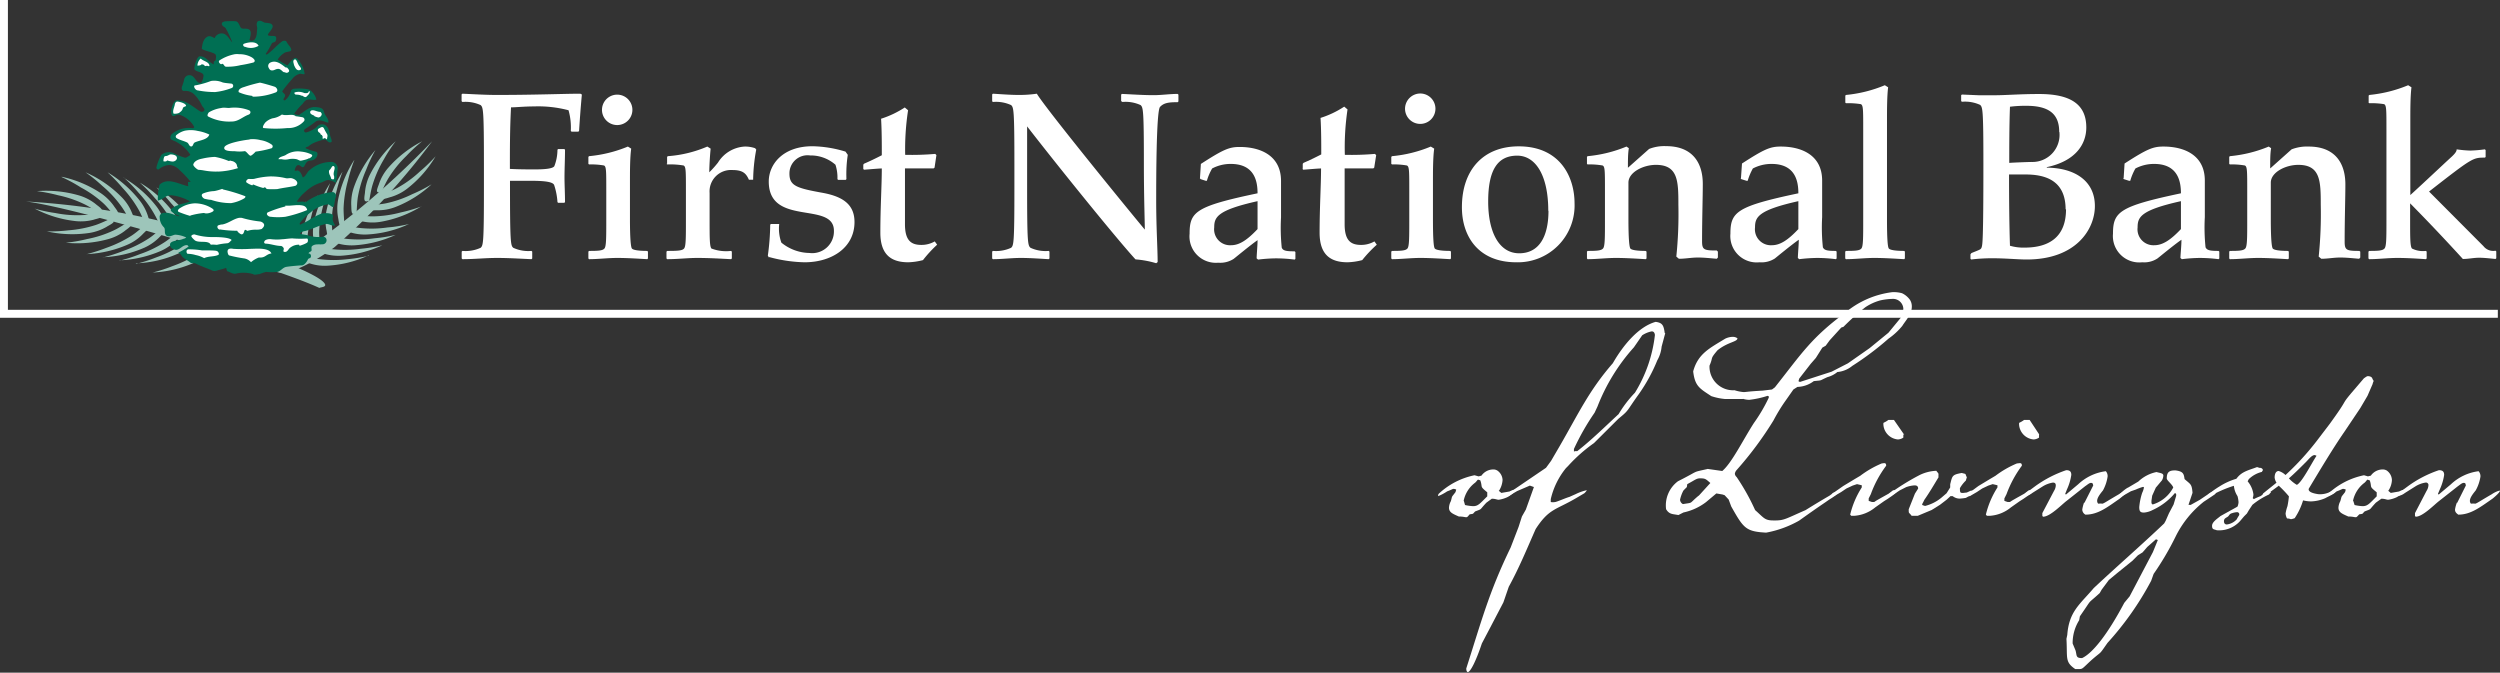 <svg id="Layer_1" data-name="Layer 1" xmlns="http://www.w3.org/2000/svg" viewBox="0 0 241.72 65.04"><rect x="0" y="0" width="241.72" height="65.04" fill="#333333" stroke="none"/><defs><style>.cls-1,.cls-2{fill:#fff}.cls-2{fill-rule:evenodd}.cls-4{fill:#9dc5ba}</style></defs><path class="cls-1" d="M45.52 12.13l.07.07a3.5 3.5 0 011.76.3c.25.23.32.44.32 5.74v2.32c0 5.31-.07 5.51-.32 5.74a3.5 3.5 0 01-1.76.3l-.07.07v.66l.07.07c1.14 0 2.24-.12 3.34-.12s2.19.07 3.34.12l.07-.07v-.66l-.07-.07a3.47 3.47 0 01-1.76-.3c-.26-.23-.32-.43-.32-6.48h2c1.4 0 2.15.11 2.27.41a6.48 6.48 0 01.32 1.65l.06.07h.6l.07-.07c0-.8-.05-1.72-.05-2.34 0-.91.05-1.83.05-2.72l-.07-.07h-.6l-.06.07a4.42 4.42 0 01-.3 1.58c-.14.25-.92.32-1.9.32-.6 0-1.53 0-2.4-.05 0-2 0-3.93.11-5.95.46 0 1.28-.09 2.22-.09a11.52 11.52 0 013.34.37 6.14 6.14 0 01.22 2l.07.07h.66l.07-.07c.07-1.12.16-2.33.27-3.52L57 11.4c-1.49 0-4.4.12-8.08.12-1.1 0-2.2-.07-3.34-.12l-.07.07v.66z" transform="translate(-.88 -2.34)"/><path class="cls-2" d="M57.77 18.18l.06.06a7.08 7.08 0 011.45.1c.22.11.22.48.22 2.47v2.7c0 1.87 0 2.65-.18 2.86s-.62.23-1.49.23l-.06.07v.66l.06.07c.87 0 1.81-.12 2.75-.12s2 .07 2.88.12l.07-.07v-.66l-.07-.07c-.87 0-1.37-.09-1.48-.23s-.19-1-.19-2.86v-3.69c0-.87 0-2.26.12-3.11l-.32-.2a12.91 12.91 0 01-3.76.93l-.06.07v.67zm1.32-5.34a1.47 1.47 0 102.93 0 1.47 1.47 0 00-2.93 0z" transform="translate(-.88 -2.34)"/><path class="cls-1" d="M65.32 18.18l.07.06a7.73 7.73 0 011.58.1c.23.11.23.48.23 2.47v2.7c0 1.87 0 2.65-.18 2.86s-.62.23-1.63.23l-.07.07v.66l.07.07c1 0 2-.12 2.88-.12 1.22 0 2.29.07 3.3.12l.07-.07v-.66l-.07-.07a4 4 0 01-1.9-.23c-.18-.21-.18-1-.18-2.86V21a2.07 2.07 0 012.19-2.22c1 0 1.33.3 1.61.94h.41a17 17 0 01.3-2.92l-.11-.13a2.93 2.93 0 00-1-.16 3.25 3.25 0 00-2.59 1.55 10.15 10.15 0 01-.84.94c0-.55.06-1.6.13-2.29l-.32-.2a11.78 11.78 0 01-3.82.93l-.07.07v.67zm9.92 9.01a13.94 13.94 0 003.43.51c2.61 0 4.83-1.4 4.83-3.89 0-1.7-1.12-2.48-3.16-2.84-2.43-.44-3.13-.67-3.13-1.83a1.75 1.75 0 012-1.77 3.61 3.61 0 012.45.9 4 4 0 01.19 1.39l.06.07h.74l.07-.07a12.42 12.42 0 01.13-2.35l-.22-.31a11.46 11.46 0 00-3.2-.52c-2.87 0-4.22 1.76-4.22 3.41 0 4.39 6.3 1.87 6.3 4.76a2.1 2.1 0 01-2.36 2.15 4.4 4.4 0 01-2.72-1 4 4 0 01-.21-1.8h-.8l-.07.06a23.22 23.22 0 01-.23 3l.12.2zm9.11-8.51l.07.07c.69-.05 1.42-.12 1.72-.12 0 1.65-.14 3.76-.14 6.21 0 2.08 1 2.86 2.7 2.86a6.33 6.33 0 001.42-.21A12.11 12.11 0 0191.49 26l-.23-.32a2.55 2.55 0 01-1.3.34c-1 0-1.58-.44-1.58-2v-5.4h2.77l.09-.07.18-1.21-.11-.12a26.48 26.48 0 01-2.91.09 24.94 24.94 0 01.28-4.31l-.32-.27a9.23 9.23 0 01-2.29 1.09c.07 1.17.07 2.36.07 3.53-.62.32-1.19.59-1.72.82l-.07.09v.44zm24.98-6.55l.07.07a3.47 3.47 0 011.76.3c.25.23.32.44.32 5.74 0 3.14.09 5.57.09 6.3-1.72-2.06-9.61-11.74-10.44-13.14a11.72 11.72 0 01-1.71.12c-.87 0-1.7-.07-2.54-.12l-.07.07v.66l.07.07a3.5 3.5 0 011.76.3c.25.23.32.44.32 5.74v2.32c0 5.31-.07 5.51-.32 5.74a3.5 3.5 0 01-1.76.3l-.07.07v.66l.07.07c.89 0 1.8-.12 2.7-.12s1.8.07 2.7.12l.07-.07v-.66l-.07-.07a3.47 3.47 0 01-1.76-.3c-.26-.23-.33-.43-.33-5.74v-6c3.32 4.28 8.77 11 10.48 12.86a9.41 9.41 0 012 .37l.14-.11c0-1.29-.14-3.3-.14-6 0-1.6 0-8.6.37-9s.84-.46 1.71-.46l.07-.07v-.66l-.07-.07c-.78 0-1.55.12-2.33.12-1 0-2-.07-3.07-.12l-.07.07v.66z" transform="translate(-.88 -2.34)"/><path class="cls-2" d="M116.89 19.57l.07.09.5.16h.11a5.4 5.4 0 01.51-1.19 3.81 3.81 0 011.8-.44c2.34 0 2.59 1.74 2.59 2.84-6 1.26-6.57 1.79-6.57 3.91a2.55 2.55 0 002.77 2.8 2.38 2.38 0 001.49-.37c.21-.16 1.58-1.3 2.31-1.81 0 .55-.07 1.15-.09 1.76l.14.12a14.87 14.87 0 011.76-.12 14.23 14.23 0 011.78.12l.07-.07v-.66l-.07-.07c-.8 0-1.12-.05-1.25-.35a18.41 18.41 0 01-.07-2.92v-3.53c0-2.47-2-3.29-4-3.29-1 0-1.55.22-3.75 1.64l-.09 1.42zm5.58 4.92c-1 1.06-1.76 1.56-2.56 1.56a1.54 1.54 0 01-1.63-1.72c0-1 .3-1.67 4.19-2.54v2.7z" transform="translate(-.88 -2.34)"/><path class="cls-1" d="M126.82 18.68l.07.07c.69-.05 1.42-.12 1.72-.12 0 1.65-.14 3.76-.14 6.21 0 2.08 1 2.86 2.7 2.86a6.33 6.33 0 001.42-.21A12.11 12.11 0 01134 26l-.23-.32a2.55 2.55 0 01-1.3.34c-1 0-1.58-.44-1.58-2v-5.4h2.77l.09-.07.19-1.21-.12-.12a26.48 26.48 0 01-2.91.09 24.94 24.94 0 01.26-4.39l-.32-.27a9.06 9.06 0 01-2.29 1.09c.07 1.17.07 2.36.07 3.53-.62.32-1.19.59-1.72.82l-.07.09v.44z" transform="translate(-.88 -2.34)"/><path class="cls-2" d="M135.4 18.18l.07.06a6.93 6.93 0 011.44.1c.23.11.23.48.23 2.47v2.7c0 1.87 0 2.65-.18 2.86s-.62.23-1.49.23l-.07.07v.66l.07.07c.87 0 1.81-.12 2.75-.12s2 .07 2.88.12l.07-.07v-.66l-.07-.07c-.87 0-1.37-.09-1.49-.23s-.18-1-.18-2.86v-3.69c0-.87 0-2.26.12-3.11l-.33-.2a12.8 12.8 0 01-3.75.93l-.07.07v.67zm1.33-5.34a1.47 1.47 0 101.47-1.46 1.48 1.48 0 00-1.47 1.46zm13.87 9.87c0 2.51-.91 4.12-2.83 4.12s-3-2-3-5 .87-4.44 2.81-4.44c1.72 0 3 1.81 3 5.34zm-8.37-.32c0 2.79 1.58 5.31 5.26 5.31a5.49 5.49 0 005.63-5.7c0-2.54-1.39-5.51-5.4-5.51-3.39 0-5.49 2.24-5.49 5.88z" transform="translate(-.88 -2.34)"/><path class="cls-1" d="M158.28 18.61c0-.78 0-1.42.09-1.94l-.23-.16a12.84 12.84 0 01-3.76.93l-.06.07v.67l.06.06a7.08 7.08 0 011.45.1c.23.11.23.48.23 2.47v2.7c0 1.87 0 2.65-.19 2.86s-.62.23-1.49.23l-.06.07v.66l.06.07c.87 0 1.81-.12 2.75-.12s2 .07 2.88.12l.07-.07v-.66l-.08-.07c-.86 0-1.37-.09-1.48-.23s-.19-1-.19-2.86V20c0-1 1.42-1.72 2.66-1.72 2.15 0 2.17 1.6 2.17 3.87a40 40 0 01-.2 5l.25.21c.62 0 1.21-.12 1.83-.12s1.21.07 1.83.12l.11-.12v-.57l-.11-.11c-1.24 0-1.42-.07-1.42-.89 0-2.18.07-4.24.07-5.54 0-2.06-1-3.66-3.55-3.66a4 4 0 00-1.64.27l-2.06 1.83z" transform="translate(-.88 -2.34)"/><path class="cls-2" d="M169.17 19.57l.07.09.51.16h.11a5.91 5.91 0 01.5-1.19 3.86 3.86 0 011.81-.44c2.34 0 2.59 1.74 2.59 2.84-5.95 1.26-6.57 1.79-6.57 3.91A2.55 2.55 0 00171 27.7a2.38 2.38 0 001.49-.37c.2-.16 1.58-1.3 2.31-1.81 0 .55-.07 1.15-.09 1.76l.13.12a15 15 0 011.77-.12 14.37 14.37 0 011.78.12l.07-.07v-.66l-.07-.07c-.8 0-1.12-.05-1.26-.35a18.41 18.41 0 01-.07-2.92V19.8c0-2.47-2-3.29-4-3.29-1 0-1.56.22-3.75 1.64l-.1 1.42zm5.59 4.92c-1 1.06-1.76 1.56-2.56 1.56a1.54 1.54 0 01-1.63-1.72c0-1 .3-1.67 4.19-2.54v2.7z" transform="translate(-.88 -2.34)"/><path class="cls-1" d="M179.29 12.25l.07.07a7.69 7.69 0 011.44.09c.23.11.23.48.23 2.47v8.63c0 1.87 0 2.65-.18 2.86s-.62.23-1.49.23l-.07.07v.66l.07.07c.87 0 1.81-.12 2.75-.12s2 .07 2.88.12l.07-.07v-.66l-.06-.07c-.87 0-1.37-.09-1.49-.23s-.18-1-.18-2.86V13.9c0-.87 0-2.27.11-3.12l-.32-.2a12.94 12.94 0 01-3.75.94l-.07.06v.67z" transform="translate(-.88 -2.34)"/><path class="cls-2" d="M200 15.11a2.62 2.62 0 01-2.68 2.89c-.3 0-1.83.06-2.17.09 0-1.4 0-3.62.07-5.43a11.79 11.79 0 011.6-.09c2.29 0 3.16.89 3.16 2.52zm-9.5-3l.07.07a3.5 3.5 0 011.76.3c.25.23.32.44.32 5.74 0 7.49-.09 7.74-.16 8s-.18.25-1 .59l-.09.12v.43l.07.07a17.09 17.09 0 012-.12c1.31 0 2.54.12 3.37.12 4.76 0 6.59-2.91 6.59-5.17 0-2.47-2-3.69-4.65-3.71v-.05c2.73-.57 3.82-2.17 3.82-3.84 0-2.29-1.6-3.23-4.55-3.23-1.88 0-3.23.12-4.35.12h-1.49l-1.64-.07-.07.07v.66zm10.14 10.46c0 2.66-1.61 3.71-4 3.71a4.58 4.58 0 01-1.42-.18c-.07-2.15-.09-4.6-.09-6.89h1.6c2 0 3.87.64 3.87 3.38zm5.52-3l.07.09.5.16h.12a5.39 5.39 0 01.5-1.19 3.86 3.86 0 011.81-.44c2.33 0 2.59 1.74 2.59 2.84-5.95 1.26-6.57 1.79-6.57 3.91A2.55 2.55 0 00208 27.7a2.34 2.34 0 001.48-.37c.21-.16 1.58-1.3 2.32-1.81 0 .55-.07 1.15-.1 1.76l.14.12a14.87 14.87 0 011.76-.12 14.4 14.4 0 011.79.12l.07-.07v-.66l-.07-.07c-.8 0-1.12-.05-1.26-.35a18.41 18.41 0 01-.07-2.92V19.8c0-2.47-2-3.29-4-3.29-1 0-1.56.22-3.76 1.64l-.09 1.42zm5.59 4.92c-1 1.06-1.77 1.56-2.57 1.56a1.54 1.54 0 01-1.62-1.72c0-1 .29-1.67 4.19-2.54v2.7z" transform="translate(-.88 -2.34)"/><path class="cls-1" d="M220.38 18.61c0-.78 0-1.42.09-1.94l-.23-.16a12.84 12.84 0 01-3.76.93l-.06.07v.67l.06.06a7.08 7.08 0 011.45.1c.23.11.23.48.23 2.47v2.7c0 1.87 0 2.65-.19 2.86s-.62.23-1.49.23l-.06.07v.66l.06.07c.87 0 1.81-.12 2.75-.12s2 .07 2.88.12l.07-.07v-.66l-.07-.07c-.87 0-1.37-.09-1.48-.23s-.19-1-.19-2.86V20c0-1 1.42-1.72 2.66-1.72 2.15 0 2.17 1.6 2.17 3.87a40 40 0 01-.2 5l.25.21c.62 0 1.21-.12 1.83-.12s1.21.07 1.83.12l.11-.12v-.57l-.09-.07c-1.24 0-1.42-.07-1.42-.89 0-2.18.07-4.24.07-5.54 0-2.06-1-3.66-3.55-3.66a4.15 4.15 0 00-1.65.27l-2.05 1.83zm9.5-6.36l.07.07a7.8 7.8 0 011.44.09c.23.11.23.48.23 2.47v8.63c0 1.87 0 2.65-.19 2.86s-.61.23-1.48.23l-.07.07v.66l.07.07c.87 0 1.8-.12 2.74-.12s2 .07 2.75.12l.07-.07v-.66l-.07-.07a2.37 2.37 0 01-1.35-.23c-.18-.21-.18-1-.18-2.86V22c1.74 1.76 3.45 3.57 5.1 5.38.53 0 1.05-.12 1.56-.12s1.07.07 1.6.12l.07-.07v-.66l-.07-.07a1.2 1.2 0 01-1.17-.44l-5.26-5.28c4.21-3.28 4.23-3.28 5.4-3.28l.07-.06v-.67l-.07-.07a13.6 13.6 0 01-1.42.12 11.59 11.59 0 01-1.31-.12c0 .14-.06.32-.48.71-1.09 1-2.54 2.38-4 3.71v-7.3c0-.87 0-2.27.11-3.12l-.32-.2a13 13 0 01-3.75.94l-.07.06v.67z" transform="translate(-.88 -2.34)"/><path fill="none" stroke="#fff" stroke-miterlimit="10" stroke-width=".77" d="M.38 0v30.34h241.13"/><path class="cls-4" d="M16 20.46A17.23 17.23 0 0117.43 22 11.1 11.1 0 0119 24.16c.29.53.52 1.18.64 1.43.16 0 .29.07.4 0s-.13-.67-.16-.83a4.65 4.65 0 00-.8-1.54A11.2 11.2 0 0016 20.46zM14.4 20a14.74 14.74 0 011.46 1.5 11.45 11.45 0 011.6 2.2c.29.54.52 1.18.64 1.43.15 0 .28.08.4 0s-.13-.68-.16-.83a4.6 4.6 0 00-.8-1.55A11 11 0 0014.4 20zm-1.56-.5A14.74 14.74 0 0114.3 21a11 11 0 011.59 2.2c.3.54.52 1.18.65 1.43.15 0 .28.08.39 0s-.12-.68-.16-.83a4.69 4.69 0 00-.8-1.55 11.05 11.05 0 00-3.13-2.72zm-1.56-.5a15.89 15.89 0 011.45 1.51 11.09 11.09 0 011.6 2.19c.29.54.52 1.18.64 1.44.15 0 .29.07.4 0s-.13-.68-.16-.83a4.79 4.79 0 00-.8-1.55A11.41 11.41 0 0011.28 19zm-2.13 0a14.91 14.91 0 011.63 1.32 10.84 10.84 0 011.85 2c.36.5.66 1.11.82 1.34.15 0 .29 0 .38-.08s-.2-.66-.25-.8a4.59 4.59 0 00-1-1.44A11.22 11.22 0 009.15 19zm-2.31.46a14.21 14.21 0 011.85 1A10.75 10.75 0 0110.88 22c.45.42.86 1 1.06 1.17.15 0 .29 0 .36-.16s-.32-.6-.4-.74a5 5 0 00-1.24-1.23 11 11 0 00-3.82-1.61zm-2.39 1.36a15.8 15.8 0 012.05.4 11 11 0 012.57.88c.55.27 1.1.67 1.35.81.13-.08.27-.11.3-.26s-.49-.48-.6-.59a4.82 4.82 0 00-1.55-.81 11.39 11.39 0 00-4.12-.43z" transform="translate(-.88 -2.34)"/><path class="cls-4" d="M31.76 30.18c-4.54-2.11-23.42-7.75-28.37-8.36a75.82 75.82 0 0114.46 2.25c1.37.45 13.18 4.09 14.39 5.64.32.41-.35.38-.48.47z" transform="translate(-.88 -2.34)"/><path class="cls-4" d="M15.56 28.71a15 15 0 002-.64A11.72 11.72 0 0020 26.88c.51-.34 1-.8 1.24-1 .14.06.28.07.33.22s-.43.54-.53.66a4.58 4.58 0 01-1.43 1 11.12 11.12 0 01-4 .93zM14 27.86a14 14 0 002-.64A10.81 10.81 0 0018.45 26c.51-.33 1-.79 1.24-1 .14.06.28.07.33.22s-.43.54-.53.66a4.76 4.76 0 01-1.43 1 11 11 0 01-4 .92zm-1.59-.31a14 14 0 002-.64 10.41 10.41 0 002.44-1.19c.51-.34 1-.8 1.24-1 .14.06.29.07.33.21s-.43.54-.52.66a5 5 0 01-1.44 1 11.2 11.2 0 01-4 .92zm-1.61-.31a14.89 14.89 0 002-.64 11.26 11.26 0 002.44-1.19c.52-.34 1-.8 1.25-1 .14.05.28.06.33.21s-.43.54-.53.66a4.83 4.83 0 01-1.43 1 11.12 11.12 0 01-4 .93zm-1.6-.31a17.08 17.08 0 002-.64 11.49 11.49 0 002.44-1.19c.51-.34 1-.8 1.24-1 .14.06.28.07.33.22s-.43.54-.53.66a4.58 4.58 0 01-1.43 1 11.09 11.09 0 01-4 .93zm-1.95-1.12a14.56 14.56 0 002.06-.36 10.67 10.67 0 002.58-.84c.55-.26 1.11-.65 1.36-.78.13.08.28.11.3.26s-.5.48-.61.58a4.66 4.66 0 01-1.56.78 11.28 11.28 0 01-4.13.36zm-1.85-1.1a14.56 14.56 0 002.09-.1 11.39 11.39 0 002.66-.52c.58-.2 1.19-.51 1.45-.61.12.09.26.14.27.29s-.56.41-.68.5a4.8 4.8 0 01-1.65.59 11.26 11.26 0 01-4.14-.15zM4.19 22.5a14.69 14.69 0 002.05.44 10.73 10.73 0 002.76.19c.61 0 1.27-.19 1.55-.21.1.12.22.2.18.35s-.64.25-.78.31a4.85 4.85 0 01-1.74.14 11.17 11.17 0 01-4-1.22zm32.37 4.56a14.88 14.88 0 01-2.07.34 11.17 11.17 0 01-2.71 0c-.61-.06-1.27-.25-1.55-.29-.1.12-.22.19-.19.34s.62.29.77.35a4.6 4.6 0 001.72.23 11 11 0 004-1z" transform="translate(-.88 -2.34)"/><path class="cls-4" d="M37.84 26.06a16.06 16.06 0 01-2.06.33 11.17 11.17 0 01-2.71.05c-.61-.07-1.27-.26-1.55-.3-.1.12-.22.19-.2.35s.63.28.77.34a4.9 4.9 0 001.73.24 11.32 11.32 0 004-1zm1.29-1.01a14.48 14.48 0 01-2.06.33 10.69 10.69 0 01-2.71.05c-.61-.07-1.27-.25-1.55-.3-.1.12-.22.19-.2.35s.63.28.77.35a4.9 4.9 0 001.73.23 11.09 11.09 0 004-1zM40.42 24a13.19 13.19 0 01-2.06.33 10.77 10.77 0 01-2.72.05c-.6-.07-1.26-.25-1.54-.29-.1.11-.22.19-.2.34s.63.29.77.35a4.68 4.68 0 001.73.23 10.86 10.86 0 004-1zm1.21-1.7a15.41 15.41 0 01-2 .58 11 11 0 01-2.68.38c-.62 0-1.29-.1-1.57-.11-.09.13-.2.22-.16.37s.66.21.81.25a4.59 4.59 0 001.74 0 11.06 11.06 0 003.87-1.49zm.98-2.14a14.8 14.8 0 01-1.86.95 10.81 10.81 0 01-2.56.89c-.61.12-1.29.15-1.56.19-.06.14-.16.25-.09.39s.69.08.84.09a4.62 4.62 0 001.72-.31 11 11 0 003.51-2.2zm.39-2.71a14.68 14.68 0 01-1.5 1.45 10.7 10.7 0 01-2.19 1.6c-.54.29-1.18.52-1.44.64 0 .16-.07.29 0 .4s.68-.13.83-.16a4.79 4.79 0 001.55-.8A11.07 11.07 0 0043 17.45z" transform="translate(-.88 -2.34)"/><path d="M27.47 28.47A82.8 82.8 0 0042.66 16a65.52 65.52 0 01-9.46 10.26c-1.16.86-4.43 3-5.7 2.31-.46-.24.37.25 0-.1z" transform="translate(-.88 -2.34)" fill="#9dc5ba" fill-rule="evenodd"/><path class="cls-4" d="M30.43 21.82a15.38 15.38 0 00-.61 2 11 11 0 00-.43 2.68c0 .61.08 1.28.08 1.57-.13.08-.22.19-.37.14s-.19-.66-.24-.81a5.09 5.09 0 010-1.74 11.09 11.09 0 011.56-3.84zm1.18-.6a15.78 15.78 0 00-.62 2 11.17 11.17 0 00-.42 2.69c0 .61.07 1.28.08 1.57-.13.08-.22.19-.37.14s-.2-.66-.24-.81a4.85 4.85 0 010-1.74 11.09 11.09 0 011.56-3.84zm1.18-1.14a14.43 14.43 0 00-.62 2 11.1 11.1 0 00-.43 2.68c0 .61.08 1.29.08 1.57-.13.08-.22.19-.37.15s-.19-.66-.23-.81a4.68 4.68 0 010-1.75 11.2 11.2 0 011.56-3.84zM34 18.94a15.87 15.87 0 00-.61 2 11.1 11.1 0 00-.43 2.68c0 .62.08 1.29.08 1.57-.13.08-.22.2-.37.15s-.19-.66-.24-.81a4.86 4.86 0 010-1.74A11.07 11.07 0 0134 18.94z" transform="translate(-.88 -2.34)"/><path class="cls-4" d="M35.14 17.81a15.43 15.43 0 00-.62 2 11.52 11.52 0 00-.42 2.68c0 .61.07 1.28.08 1.57-.13.08-.22.19-.37.14s-.2-.66-.24-.81a4.85 4.85 0 010-1.74 11.09 11.09 0 011.56-3.84zm2.04-.96a14.11 14.11 0 00-.89 1.89 11.49 11.49 0 00-.8 2.6c-.1.6-.1 1.29-.14 1.57-.14.06-.24.16-.38.09s-.11-.68-.13-.84a4.77 4.77 0 01.26-1.72 11.12 11.12 0 012.08-3.59zm1.96-.85A14.25 14.25 0 0038 17.74a11.23 11.23 0 00-1.1 2.48c-.18.59-.26 1.26-.33 1.54-.15 0-.26.13-.4 0s0-.69 0-.84a4.75 4.75 0 01.47-1.68 11.06 11.06 0 012.5-3.24zm2.56 0a14.7 14.7 0 00-1.53 1.42 11.13 11.13 0 00-1.71 2.11c-.32.52-.58 1.15-.72 1.4-.15 0-.29.06-.39-.06s.16-.67.2-.82a4.6 4.6 0 01.88-1.5A11.15 11.15 0 0141.7 16z" transform="translate(-.88 -2.34)"/><path d="M29.85 13.47c-.08 0-.56-.07-.52-.15a6 6 0 01.79-.92c.14-.17.25-.38.52-.43s.55.08.83 0a1.64 1.64 0 00-.69-.97 4.62 4.62 0 00-1.43-.08c-.17 0-.34.11-.35.24a1.52 1.52 0 01-.29.6 1.24 1.24 0 01-.28.28.11.11 0 01-.14-.13c.08-.15.23-.31.12-.45s-.28-.25-.23-.31a12.4 12.4 0 01.95-1.17 1.36 1.36 0 01.76-.51c.16 0 .45.11.44 0A2.53 2.53 0 0029.59 8c-.31-.29-.88.69-.93.66a9.15 9.15 0 01-.93-.56 2 2 0 01.62-.63c.22-.17.66-.09.69-.3s-.32-.5-.46-.8c-.07-.14-.35-.11-.46 0-.53.39-.89.87-1.44 1.25 0 0-.13-.05-.1-.08a8.44 8.44 0 00.58-1c.06-.09.21-.1.31-.16s.21-.47 0-.54-.83.06-.65-.23.74-.78.19-1a2.89 2.89 0 00-.44-.07c-.21 0-.36-.2-.59-.19s-.26.17-.28.31.06.3.05.43c-.05.38 0 .82-.3 1.12a.4.4 0 01-.46 0s.3-.8 0-1-.69 0-.83-.2-.2-.53-.46-.61a6 6 0 00-.95 0c-.23 0-.48.1-.41.31s.26.22.36.36a8.68 8.68 0 01.64 1.38c-.27-.29-.4-.64-.77-.83a.73.73 0 00-.94.41c-.21-.1-.43-.26-.66-.16-.46.23-.51.72-.58 1.16 0 .16.92.31 1.26.52.17.11.12.35.09.54s-.15.14-.18.22 0 .26 0 .25c-.52-.16-.74-.82-1.38-.77-.24 0-.52.88-.51 1.19s.84.28.89.65c0 .18-.13.75-.3.73-.4 0-.48-.52-.84-.7a.52.52 0 00-.74.39 3.75 3.75 0 01-.2.65c-.05.17-.06.43.2.43a1.24 1.24 0 01.93.29 3.58 3.58 0 01.78 1.1c.07.19.37.34.22.54a.31.31 0 01-.34.07c-.75-.45-1.37-1.12-2.3-1.09-.37 0-.74 1.23-.41 1.5.12.1.44-.17.65-.11a2.46 2.46 0 011.45 1.18c0 .06-.07.14-.15.13a2.53 2.53 0 00-2 .55c-.17.16-.24.48 0 .58a3.65 3.65 0 011.78 1.44s-.39.32-.53.28a7 7 0 01-1.18-.48 1.15 1.15 0 00-1.1.21 4.47 4.47 0 00-.48 1.23c0 .12.15.22.23.16a1.8 1.8 0 011.06-.42 1.53 1.53 0 01.94.48 9.82 9.82 0 011.09 1.16h-.24c-.06 0 0 .29 0 .42-.88-.19-2-.9-2.78-.14a6 6 0 00-.16 1.53 2.26 2.26 0 00.64-.3 1 1 0 01.76-.21 4.62 4.62 0 011.71.58c-.39.18-.85.21-1.24.4a1.46 1.46 0 00-.61.39c-.09.16.36.45.81.6v.06c-.54-.14-1.09-.48-1.66-.3a.37.37 0 00-.23.41 1.38 1.38 0 00.39.93c.21.19 0 .58.24.8s.55 0 .85-.07a2.78 2.78 0 011.08.27c-.08.1-.23.11-.34.16-.41.17-1.27.11-1.22.58a.43.43 0 00.23.34 1.35 1.35 0 00.33.12c.43 0 .63-.49 1.11-.46a.83.83 0 01.13.14 8.22 8.22 0 01-1 .59s.23.15.26.2c.18.36.61.5.91.76.13.1.39 0 .55.11.48.24.95.4 1.44.6a.67.67 0 00.52.08c.23-.08.85-.23.92-.27s.05.29.17.33c.28.08.54.29.82.21a3.23 3.23 0 011.63.05c.17.13.46 0 .65 0a3 3 0 01.64-.21 4.78 4.78 0 001.07 0c.34-.08.51-.43.88-.49s1.23-.14 1.47-.14.48-.31.6-.57c0-.09.19-.11.26-.19s.07-.38-.19-.39c0-.15.24-.16.28-.28s-.07-.34.07-.45c.31-.24.72-.11 1.09-.17a.39.39 0 00.21-.62.4.4 0 00-.28-.1 3.26 3.26 0 01-1.34-.1c-.25-.11-.6-.09-.86-.2.12-.23.42-.22.63-.29.67-.19 1.21-.52 1.91-.65.3 0 .54.23.86.15 0 0-.34-.47-.22-.84s-.72-.4-1.1-.31a6.22 6.22 0 00-1.3.69 8.26 8.26 0 01-.79.39s-.05-.14 0-.17a4.94 4.94 0 011-1 3.45 3.45 0 011.69-.8c.21 0 .41.33.54.24s.1-.6.23-.92a.37.37 0 00-.28-.51 5 5 0 00-2.65 1c-.26-.17-.56 0-.83-.08a3.57 3.57 0 01.79-.91 3.86 3.86 0 011.5-.91c.3-.07.51-.3.82-.26a2.42 2.42 0 01.67.27 11 11 0 00.15-1.21A.64.64 0 0033 18a3.18 3.18 0 00-2.22.82c-.24.2-.3.53-.61.68-.05 0-.15-.57-.5-.68-.09 0-.33.11-.29-.05s.13-.46.34-.47.35.29.51.18.2-.62.7-.62a.69.69 0 00.59-.39c.06-.14.12-.41-.1-.46a5.07 5.07 0 01-1-.34c0-.12.2-.12.27-.17a2.51 2.51 0 01.48-.32 5.21 5.21 0 011.12-.36c.11 0 .23.18.38.26a.24.24 0 00.23 0c.11 0 0-.4-.06-.49-.12-.41-.11-.88-.52-1.16a.67.67 0 00-.85.22 2.68 2.68 0 01-1 .5.18.18 0 01-.09-.34 10.62 10.62 0 001-.7c.41-.3.82 0 1.24.1.09-.41-.33-.65-.42-1.07s-.53-.43-.91-.45c-.61 0-1 .49-1.45.71z" transform="translate(-.88 -2.34)" fill="#006f53"/><path class="cls-1" d="M24 7.58a2.42 2.42 0 011.18.28c.19.1.5.37.21.52a12 12 0 01-1.25.26 5.2 5.2 0 01-1.39.15c-.17 0-.18-.15-.29-.24s-.13 0-.2 0-.33-.22-.16-.37a4.1 4.1 0 011.49-.6 1.82 1.82 0 01.41 0zm.59-.71c-.18 0-.28-.23-.12-.3.43-.16 1.21-.27 1.41.2a1.46 1.46 0 01-1.29.1zm2.26 2.01A.36.36 0 0127 8.4c.56-.29 1.06.13 1.49.46 0 0 .15 0 .18.05s.29.27.09.41-.27 0-.41 0-.3-.32-.56-.32-.35.14-.58.15-.29-.14-.36-.27zm2.46-.31a.71.71 0 01-.07-.31c0-.09.14-.26.26-.13s.17.41.35.62.18.33 0 .37c-.34.08-.46-.33-.57-.55zm-1.85 2.16c.22.12.35.42.09.54a6.23 6.23 0 01-2.15.42s-.14 0-.13-.08a4.58 4.58 0 01-1.27-.34c-.07 0-.18-.33.46-.51a14.5 14.5 0 011.54-.43c.13 0 1.37.36 1.44.4zm-6.18-.56a2 2 0 011.1.13c.22.08.89.11.93.14a.23.23 0 010 .4 6.41 6.41 0 01-1.62.4 8.54 8.54 0 01-1.69-.16c-.25 0-.52-.51-.2-.49a8.59 8.59 0 001.48-.42zm1 2.61c.26-.06.52 0 .74 0a3.93 3.93 0 011.91.21c.22.07.22.33 0 .43-.58.2-1 .68-1.66.67A4.38 4.38 0 0121 13.6c-.13-.08 0-.32.08-.4a3.21 3.21 0 011.22-.42zm7.19.8c.08 0 .57.08.66.1a.24.24 0 01.15.37 2 2 0 01-1.6.67 11.25 11.25 0 01-2.32 0c-.19-.05.13-.51.22-.58a1.65 1.65 0 01.65-.36 2 2 0 00.91-.37c.44.17 1-.11 1.33.16zM25 15.81a3 3 0 011.08.08 2.54 2.54 0 011.07.43.21.21 0 010 .35 9.82 9.82 0 01-1.55.33s-.29.32-.46.39-.45-.49-.63-.43a3.7 3.7 0 01-.94 0c-.37 0-1.1 0-1-.37s1.65-.68 2.45-.76zM20 15a4.18 4.18 0 011.12.35c-.16.51-.93.54-1.4.76-.19.09-.15.4-.36.39s-.21-.3-.4-.39c-.34-.16-.71-.23-1-.41a.19.19 0 010-.32 2.07 2.07 0 01.78-.4A2.9 2.9 0 0120 15zm3 2.9c.08 0 .16-.06.24 0a.69.69 0 01.48.27c.1.14.05.3.18.42a7.23 7.23 0 01-1.91.34 1.91 1.91 0 00-.21 0 6.3 6.3 0 01-1.2-.11 4 4 0 00-.5-.06c-.11 0-.55-.37-.51-.52.09-.32.47-.49.85-.56a6.6 6.6 0 011.24-.17 6.39 6.39 0 011.34.4zm-.63 2.71s.08.05.12.06a16.09 16.09 0 012.07.63c.12.05 0 .18-.08.23a3.77 3.77 0 01-1.25.45 6 6 0 01-1.95-.32c-.18 0-.38-.05-.58-.09s-.47-.38-.19-.52a3.16 3.16 0 011-.23c.23 0 .8-.2.84-.21zm4.57-1.21a6.2 6.2 0 011.54.16c.17.05.35 0 .53 0 .44.07.83.44.48.72-.1.08-1.35.23-1.77.34a7.57 7.57 0 01-1 0c-.1 0-.12-.13-.21-.16s-.13.07-.2.05a6 6 0 01-.93-.33c-.08 0-.09.09-.11.08a1.92 1.92 0 01-.5-.24c-.21-.11 0-.36.16-.38a4.17 4.17 0 00.5 0 7.37 7.37 0 011.54-.24zm1.53 2.82c.59.05 1.14-.13 1.7 0a.52.52 0 01.41.43 12.17 12.17 0 01-2.11.65 6 6 0 01-1.41 0 .41.41 0 01-.37-.23.18.18 0 01.09-.2 11.07 11.07 0 011.69-.57zm2.1 3.17c.11.07.09.22.06.34s-.54.3-.7.35-.1-.08-.13-.08a1.32 1.32 0 00-.81.25c-.23.13-.28.45-.56.45s-.06-.24-.12-.36a.4.4 0 00-.25-.22c-.5 0-1-.2-1.45-.22-.26 0-.23-.23-.05-.35a.93.93 0 01.54-.08 4.86 4.86 0 001.09 0c.2 0 .86-.11 1.07-.07a9.62 9.62 0 001.31 0zm-8.45-.84c-.2-.06-.29-.3-.16-.41a1.23 1.23 0 01.44-.1c.58-.12 1-.5 1.55-.63a1 1 0 01.33 0 9.66 9.66 0 001.7.34.57.57 0 01.37.18c.17.2 0 .4-.17.55a1.59 1.59 0 01-.49.07 2.63 2.63 0 00-.88.11c-.07 0-.14-.12-.24-.09s-.08.43-.33.43c-.09 0-.4-.22-.42-.35a10.81 10.81 0 01-1.7-.13zm5.03 2.29c-.59.08-.57.45-1.25.4a2.49 2.49 0 00-.75.45 1.15 1.15 0 00-.63-.36 12.92 12.92 0 01-1.43-.28c-.14 0-.2-.24-.21-.39 0-.31.31-.31.56-.26a13.27 13.27 0 001.67 0c.48 0 1.72-.15 2 .42zM21.26 26c-.24-.47-1.13-.13-1.54-.42-.07-.06-.36-.32-.34-.42s.21-.17.32-.15a5.7 5.7 0 001.83.25c.26 0 1.52 0 1.75.29-.13.1-.23.29-.42.31a6.7 6.7 0 00-1 .15c-.19 0-.42-.05-.6 0zm.56.61c.15 0 .31.31.16.38-.42.19-.94.1-1.36.31a2.75 2.75 0 00-.82-.3 2.8 2.8 0 00-.76-.12c-.13 0-.22-.4.05-.43a7.34 7.34 0 011.32.1h.46c.15 0 .76 0 .95.05zm-2.54-3.39a11 11 0 01-1.1-.38c-.23-.11 0-.33.16-.41a2.83 2.83 0 011.37-.43 3.15 3.15 0 011.6.44c.09.06.34.19.17.33s-.63.28-.87.16a7.63 7.63 0 00-1.33.25zm-2.4-5.79c.25 0 .35-.17.54-.16s.5.06.56.28-.18.42-.43.41a2.21 2.21 0 01-.51-.11s-.05.07-.08.08a.45.45 0 01-.28 0s0-.51.2-.5zm13.87.2c-.06.1-.59.21-.75.24s-.31-.11-.46-.14a2 2 0 00-.74 0 1.5 1.5 0 01-.7 0h-.3c.09-.25.49-.27.7-.4A2.1 2.1 0 0130 17a2.85 2.85 0 011 .28c.19.12-.07.31-.24.38zm2.01 1.13c.15-.11.24-.5.42-.33s-.15.61 0 .93a.79.79 0 010 .25c0 .12-.26.07-.28 0a1.58 1.58 0 00-.14-.36s-.16-.37 0-.49zm-.88-3.55c-.28-.05-.35-.36-.18-.44s.38-.28.51 0 .19.36.29.53 0 .33 0 .5h-.07c-.01 0-.1-.16-.23-.08s-.14 0-.13 0 0-.11 0-.14c0-.18 0 0-.07-.19-.14 0-.12-.14-.2-.16zm-.62-1.69c-.17-.07-.38-.15-.39-.31S31 13 31.1 13c.24 0 .46.15.74.16.06 0 .15.18.15.19a.37.37 0 01-.31.35 1.3 1.3 0 01-.42-.14zm-1.17-1.91a1.34 1.34 0 00-.58-.12c-.12 0-.24-.18-.11-.22a1.31 1.31 0 01.91.07c.1 0 .35.05.41-.12s.11 0 .11 0c0 .18-.17.31-.3.45s-.29 0-.44-.09zm-11.82 1.58c-.08.15-.61.18-.62.12-.09-.29.07-.56.13-.84 0-.12.09-.32.26-.31s.82.16.83.41c0 .07-.29.09-.31.24a.62.62 0 01-.29.38zm2.27-4.61a.39.39 0 00-.21 0c0 .1-.37.11-.36.1a.92.92 0 01.32-.68c.25.27.75.29.84.66 0 .18-.17 0-.3.05s-.13 0-.29-.13z" transform="translate(-.88 -2.34)"/><path class="cls-2" d="M145.84 49.75a2.15 2.15 0 00.32-1 1.16 1.16 0 00-.5-.91.72.72 0 00-.42-.11 1.4 1.4 0 00-1.12.6l-.28.07-.39-.11a7.17 7.17 0 00-3.45 1.78.27.27 0 00-.07.17v.07a4.41 4.41 0 00.87-.46c.46-.17.53-.24.6-.24a.53.53 0 01.28.07l-.07.24c-.45.6-.28.29-.45.88a1.45 1.45 0 00-.18.63c0 .46.39.6.95.85.42 0 .59.07.7.07s.11 0 .35-.28c.42-.07.25 0 .53-.28.74-.29.35-.07 1.09-.85l.52-.38c.35 0 .49.1.67.1a3 3 0 00.81-.24 2.66 2.66 0 00.88-.74h-.07a1.37 1.37 0 00-.57.18l-.8.14-.25-.21zm-3.44 1a2.91 2.91 0 011.12-1.75c.21-.21.21-.28.28-.28a.82.82 0 01.21.07c.25.73-.1.52.67 1.15v.39c-.71.7-.88.95-1.37.95a4.54 4.54 0 01-.78-.11l-.1-.35z" transform="translate(-.88 -2.34)"/><path class="cls-2" d="M161.84 34.55c-.1-.74-.21-1-.88-1.09-1.61.45-3.09 2.17-4.14 4-2.32 2.66-3.34 4.91-5.13 8l-.84 1.44-.49.67-3.09 2.1c-.25.18-1 .57-1 .71h.07a2.5 2.5 0 00.39-.07l.84-.49 1.23-.53.39.14-.78 2.18-.38.67-.32 1-.77 2c-2.11 4.35-2.81 7.09-4.29 11.69 0 .25.08.35.15.35.24 0 .77-1 1.36-2.77l.81-1.54 1.27-2.43.52-1.51c1-1.82 1.76-3.68 2.6-5.58 1.3-2 1.93-1.82 3.93-3l.78-.46a1.64 1.64 0 00.24-.28h-.07a4.61 4.61 0 00-1 .36l-.63.28c-.28.07-1.23.49-1.37.49a1.06 1.06 0 01-.42 0v-.28a7.36 7.36 0 011.47-3l.21-.21a15.09 15.09 0 012.5-2.21l2.36-2.35c1.08-.88.73-.66 2-2.42a16.19 16.19 0 001.76-3.23 3.28 3.28 0 00.42-1.33l.35-1.3zM153.06 46v-.25a23.25 23.25 0 012-3.51l.28-.6a18.65 18.65 0 013.52-5.72l.8-1.16a2.57 2.57 0 01.92-.38c.17 0 .28.1.31.35a13.48 13.48 0 01-1.93 5.58 11.38 11.38 0 00-1.58 2.07c-1.26 1.16-2.6 2.49-4 3.58h-.21zm16.34-5.1a2.24 2.24 0 00.6.1 8.9 8.9 0 001.79-.39c.11.07.11 0 .11.11v.07a15.7 15.7 0 01-1.44 2.45c-1.06 1.65-2.14 3.87-3.06 4.64l-1.4-.2c-1.65.38-.66.07-2.88 1.19a2.91 2.91 0 00-1.15 2.7c.31.53.66.46 1.19.57l.49-.25a5.47 5.47 0 002.18-1l1-.84.59.1.21.07.39.42.25.67c1.19 2.11 1.4 2.42 3.37 2.53a10.15 10.15 0 003.19-1.16c.84-.6 1.69-1.2 2.56-1.79l.36-.25c.24-.14.73-.45.73-.59s-.07-.08-.17-.08h-.14l-.39.29c-.77.45-1.54.91-2.32 1.4-1.86.81-2.07 1-2.91 1h-.21c-.84 0-.91-.25-1.76-1a21.3 21.3 0 00-1.79-3.2.48.48 0 01-.17-.32.69.69 0 01.17-.35 33.84 33.84 0 003.56-4.79 16.9 16.9 0 011.23-2l.7-1 .39-.25a2.74 2.74 0 001.58-.56c.91-.1.45 0 1.33-.39a2.46 2.46 0 00.95-.49 2.62 2.62 0 001.44-.59 28.24 28.24 0 003.51-2.64 6.57 6.57 0 001.33-1.23c.32-.52.92-1.12.92-1.86a1.18 1.18 0 00-.18-.66 2 2 0 00-.77-.64 3 3 0 00-.95-.1 8.76 8.76 0 00-4.56 2c-3.27 2.43-4.15 3.87-6.78 7.2l-.28.21-.91.11c-1.34.07-1.62.14-1.83.14a3.93 3.93 0 01-.88-.18 2.28 2.28 0 01-2.42-2.38c.39-.88 0-.57.77-1.48 1-.81 1.93-.81 1.93-1.16a.75.75 0 00-.49-.14 1.73 1.73 0 00-.7.18c-1.48.91-2.63 1.44-3.09 3.16.17 1.44.63 1.65 1.75 2.39a5.74 5.74 0 001.34.28h1.72zm8.6-2.63l-3.09 1-.14-.07.07-.25 1.12-1.44.49-.56.63-1 .32-.18.39-.53 1.12-1.23.21-.07a23.73 23.73 0 012.11-1.89 4.86 4.86 0 011.47-.67 6.23 6.23 0 011.13-.14 1 1 0 011.08.95 2.16 2.16 0 01-.28.91l-1.16 1.41-1.82 1.49-2.1 1.47-1.58.81zm-12.89 12c-1 .84-.46.63-1.51.81a.51.51 0 01-.28-.42 3.43 3.43 0 01.32-.88c.42-.46.31-.21.38-.63.74-.39.88-.56 1.23-.56.53 0 .56.07 1 .45l-1.12 1.23z" transform="translate(-.88 -2.34)"/><path class="cls-2" d="M185 44.38l-1-1.44h-.53c-.52.38-.49.17-.49.45a1.54 1.54 0 001.41 1.44 1 1 0 00.52-.18v-.31zm-2.18 2.77a9.44 9.44 0 00-2.07 1.19l-.49.29-1.16.7-1.06.74-.07.24h.25l.67-.39.52-.35.6-.28.42-.14.46.11v.21a8.52 8.52 0 00-1.12 2.63l.1.11h.32a3.56 3.56 0 002-.81l.85-.6.38-.24c.25-.18.88-.57.88-.74s0-.07-.14-.07a.84.84 0 00-.25 0l-.42.32-.7.39-.49.28-.21.14h-.21l-.32-.11v-.24l.21-.42a10.57 10.57 0 011.48-2.74c0-.21-.07-.25-.21-.25z" transform="translate(-.88 -2.34)"/><path class="cls-1" d="M190.7 50c-.28 0-.32 0-.32-.46a3.18 3.18 0 01.57-.73l.1-.32c-.21-.42 0-.28-.49-.42-.95.17-.91.28-1.12 1.09v.31l-.35.56-.5.43a4 4 0 01-1.58.8c-.21-.07-.28-.07-.28-.14s.07-.14.21-.45c.5-.71.92-1.44 1.37-2.18a2.6 2.6 0 010-.28c0-.14-.07-.14-.21-.35a4 4 0 00-1.69.45 22.42 22.42 0 00-2.88 1.8.45.45 0 00-.1.21h.07a4.33 4.33 0 001.05-.56l.63-.32a3 3 0 01.81-.17c.21 0 .35.07.35.31l-.31.49-.6 1.51c0 .46 0 .25.28.63h.6l1.34-.56.8-.5.64-.49.38-.35h.21a1.1 1.1 0 00.67.24 5 5 0 00.6-.07c.21-.1.8-.46.8-.56s0-.14-.1-.14a1.69 1.69 0 01-.21 0l-.39.18z" transform="translate(-.88 -2.34)"/><path class="cls-2" d="M198.07 44.38l-.95-1.44h-.53c-.52.38-.49.17-.49.45a1.54 1.54 0 001.41 1.44 1 1 0 00.52-.18v-.31zm-2.18 2.77a9.44 9.44 0 00-2.07 1.19l-.49.29-1.16.7-1 .74-.07.24h.24l.67-.39.53-.35.59-.28.42-.14.46.11v.21a8.52 8.52 0 00-1.12 2.63l.1.11h.32a3.56 3.56 0 002-.81l.85-.6.38-.24c.25-.18.88-.57.88-.74s0-.07-.14-.07a.84.84 0 00-.25 0l-.42.32-.7.39-.49.28-.21.14H195l-.32-.11v-.24l.21-.42a10.88 10.88 0 011.48-2.74c0-.21-.07-.25-.21-.25z" transform="translate(-.88 -2.34)"/><path class="cls-1" d="M202.38 50.94a3.63 3.63 0 00-.17.67.57.57 0 00.31.49c1.23 0 2.14-.74 3.3-1.54.35-.28.74-.64.74-.78h-.07a2.5 2.5 0 00-.74.35c-1.16.67-1.37.84-1.58.91a1.94 1.94 0 00-.42 0 .4.4 0 01-.1-.28c0-.32.35-.74.56-1a4 4 0 00.45-1.34.71.71 0 00-.17-.52 4.78 4.78 0 00-2.67 1.26l-1.19 1-.07-.07.17-.43a5.09 5.09 0 00.42-1.4c0-.28-.1-.46-.49-.46a11.23 11.23 0 00-3 1.55l-1 .74c0 .07-.07.1-.07.14s0 .07.07.07a1.39 1.39 0 00.71-.29l1-.63a2.7 2.7 0 011-.38c.18 0 .28.07.28.28a1.07 1.07 0 01-.17.52l-1.13 2.15v.28l.07.07c.67 0 1.76-1.13 2.25-1.51l1.82-1.44c.18-.11.39-.32.56-.32s.18.07.22.25l-.85 1.68z" transform="translate(-.88 -2.34)"/><path class="cls-2" d="M212.48 51.15l.39-1.16c-.07-.87-.18-.8-.77-1.33-.07-.53-.14-.74-.88-.84-.53 0-.84.1-.84.77 0 .21.49.53.63.88a3.33 3.33 0 01-2 1.65l-.11-.12v-.24l.07-.49.35-.78.59-.7a1 1 0 00.14-.46c0-.24-.28-.24-.66-.35a3.59 3.59 0 00-1.76.92l-1 .59c-.07 0-.81.53-.81.74s.07.11.21.11l.88-.5.49-.17a4.58 4.58 0 01.67-.25c.07 0 .1 0 .1.07a2 2 0 01-.17.51 6.17 6.17 0 00-.28 1.37c0 .42.11.53.46.53a2.21 2.21 0 00.84-.25 6.1 6.1 0 002.16-1.65l.11.11v.17l-.25.84-.45.85-.32.73-.14.25c-2.25 2.14-4.56 4.14-6.81 6.25-1.34 1.58-2.39 2.25-2.56 4.53l-.08.38c.11 1.87-.17 2.22.85 2.92h.38c.35 0 .32-.07 1.16-.84 1.13-1 .67-.39 1.58-1.69a29.25 29.25 0 004.22-6l.24-.67a27.33 27.33 0 002.11-3.58 9.86 9.86 0 012.74-3.4l.38-.25.67-.45c.11-.11.14-.18.14-.25s0-.07-.1-.07a1.5 1.5 0 00-.71.32l-.77.52-.88.49zm-2.95 3.37l-.49 1.2-2.25 4.28-.52.63c-1.65 3.12-3.09 4.88-4.08 5.34-.63 0-.49-.25-.63-.74l-.28-.67a4.14 4.14 0 01.63-2.25l.07-.38c.64-.92.78-1.16.92-1.34s.35-.31 1-.91l.18-.32.7-.94.77-.64 1.51-1.22.53-.53.45-.28.46-.53.84-.74.14.07z" transform="translate(-.88 -2.34)"/><path class="cls-2" d="M219.11 47.5c-.84.32-1.48.42-2 1.13a6.38 6.38 0 00-1.61.73c-.35.21-1.13.74-1.13.88a.08.08 0 00.07.07h.14a11.63 11.63 0 012.29-1 2.18 2.18 0 00.35 1 2.8 2.8 0 01.1.59 1.34 1.34 0 01-.1.42l-1.65.92c-.28.24-.81.56-.81.94s.18.32.46.43a2.73 2.73 0 002.24-.88l.39-.46.28-.28.18-.31.35-.53a7.2 7.2 0 011.61-1c.11-.15.18-.18.18-.22s-.11-.1-.14-.1a1.38 1.38 0 00-.35.1 5.7 5.7 0 01-.53.39 4.37 4.37 0 00-.63.28l-.11-.1a1.15 1.15 0 00.07-.35 2.41 2.41 0 00-.56-1.27l.11-.21a2.74 2.74 0 011.26-.7l.11-.18a.28.28 0 00-.32-.21zm-1.72 4.6c0 .07-.07.11-.25.46a1.55 1.55 0 01-.95.49c-.14 0-.28-.07-.28-.32s.18-.31.35-.42.15-.28.43-.35a1.82 1.82 0 01.49-.1.21.21 0 01.21.24z" transform="translate(-.88 -2.34)"/><path class="cls-2" d="M222.19 48.59c.53-.46 1.19-1.12 1.68-1.61.22-.22.53-.64.81-.64a.71.71 0 01.18.07c-.49.74-1.41 2.57-1.9 2.81a3.13 3.13 0 01-.77-.63zm-.95.74a10.92 10.92 0 01.95 1 9 9 0 01-.14.95 4 4 0 00-.18.7 1.12 1.12 0 00.14.49c.25 0 .32.07.39.07a1.85 1.85 0 00.35-.1 6.39 6.39 0 00.81-1.72 3.32 3.32 0 00.77.1 3.74 3.74 0 001.37-.31c.32-.18 1-.46 1-.64s0-.07-.21-.07h-.14a2.15 2.15 0 01-1.33.32c-.46-.07-1-.21-.91-.53 1.12-1.86 2.31-3.86 3.47-5.54l1.51-2.25.7-1.19.49-1.13a1.33 1.33 0 01.11-.31s-.07-.07-.14-.25-.32-.21-.42-.21-.18.07-.39.21l-1.23 1.44c-1.05 1.26-.17.35-2.1 3L224.86 45a26 26 0 01-3 3.27 1.63 1.63 0 00-.66-.39c-.25 0-.39.25-.39.64a1.18 1.18 0 00.18.49c-.29.24-.92.73-1.3 1.05l-.07.21h.24l.56-.39.81-.59z" transform="translate(-.88 -2.34)"/><path class="cls-2" d="M231.83 49.75a2 2 0 00.32-1 1.18 1.18 0 00-.49-.91.77.77 0 00-.42-.11 1.41 1.41 0 00-1.13.6l-.28.07-.38-.11a7.13 7.13 0 00-3.45 1.78.22.22 0 00-.07.17v.07a4.19 4.19 0 00.88-.46c.46-.17.53-.24.6-.24a.53.53 0 01.28.07l-.07.24c-.46.6-.28.29-.46.88a1.45 1.45 0 00-.18.63c0 .46.39.6.95.85.42 0 .6.07.7.07s.11 0 .36-.28c.42-.07.24 0 .52-.28.74-.29.35-.07 1.09-.85l.53-.38c.35 0 .49.1.66.1a2.8 2.8 0 00.81-.24 2.66 2.66 0 00.88-.74h-.07a1.34 1.34 0 00-.56.18l-.81.14-.25-.21zm-3.44 1a2.93 2.93 0 011.13-1.75c.21-.21.21-.28.28-.28l.21.07c.24.73-.11.52.67 1.15v.39c-.7.7-.88.95-1.37.95a4.46 4.46 0 01-.77-.11l-.11-.35z" transform="translate(-.88 -2.34)"/><path class="cls-1" d="M238.43 50.94a3.09 3.09 0 00-.18.67c0 .18.07.32.32.49 1.22 0 2.14-.74 3.3-1.54.35-.28.73-.64.73-.78h-.07a2.51 2.51 0 00-.73.35c-1.16.67-1.37.84-1.58.91a2 2 0 00-.43 0 .4.4 0 01-.1-.28c0-.32.35-.74.56-1a4 4 0 00.46-1.34.72.72 0 00-.18-.52 4.78 4.78 0 00-2.67 1.26l-1.19 1-.07-.07.18-.43a5.09 5.09 0 00.42-1.4c0-.28-.11-.46-.5-.46a11 11 0 00-3 1.55l-1 .74c0 .07-.07.1-.07.14s0 .07.07.07a1.37 1.37 0 00.7-.29l1-.63a2.59 2.59 0 011-.38.24.24 0 01.28.28 1.12 1.12 0 01-.18.52l-1.12 2.15v.28l.07.07c.67 0 1.76-1.13 2.25-1.51l1.83-1.44c.17-.11.38-.32.56-.32s.17.07.21.25l-.84 1.68z" transform="translate(-.88 -2.34)"/></svg>